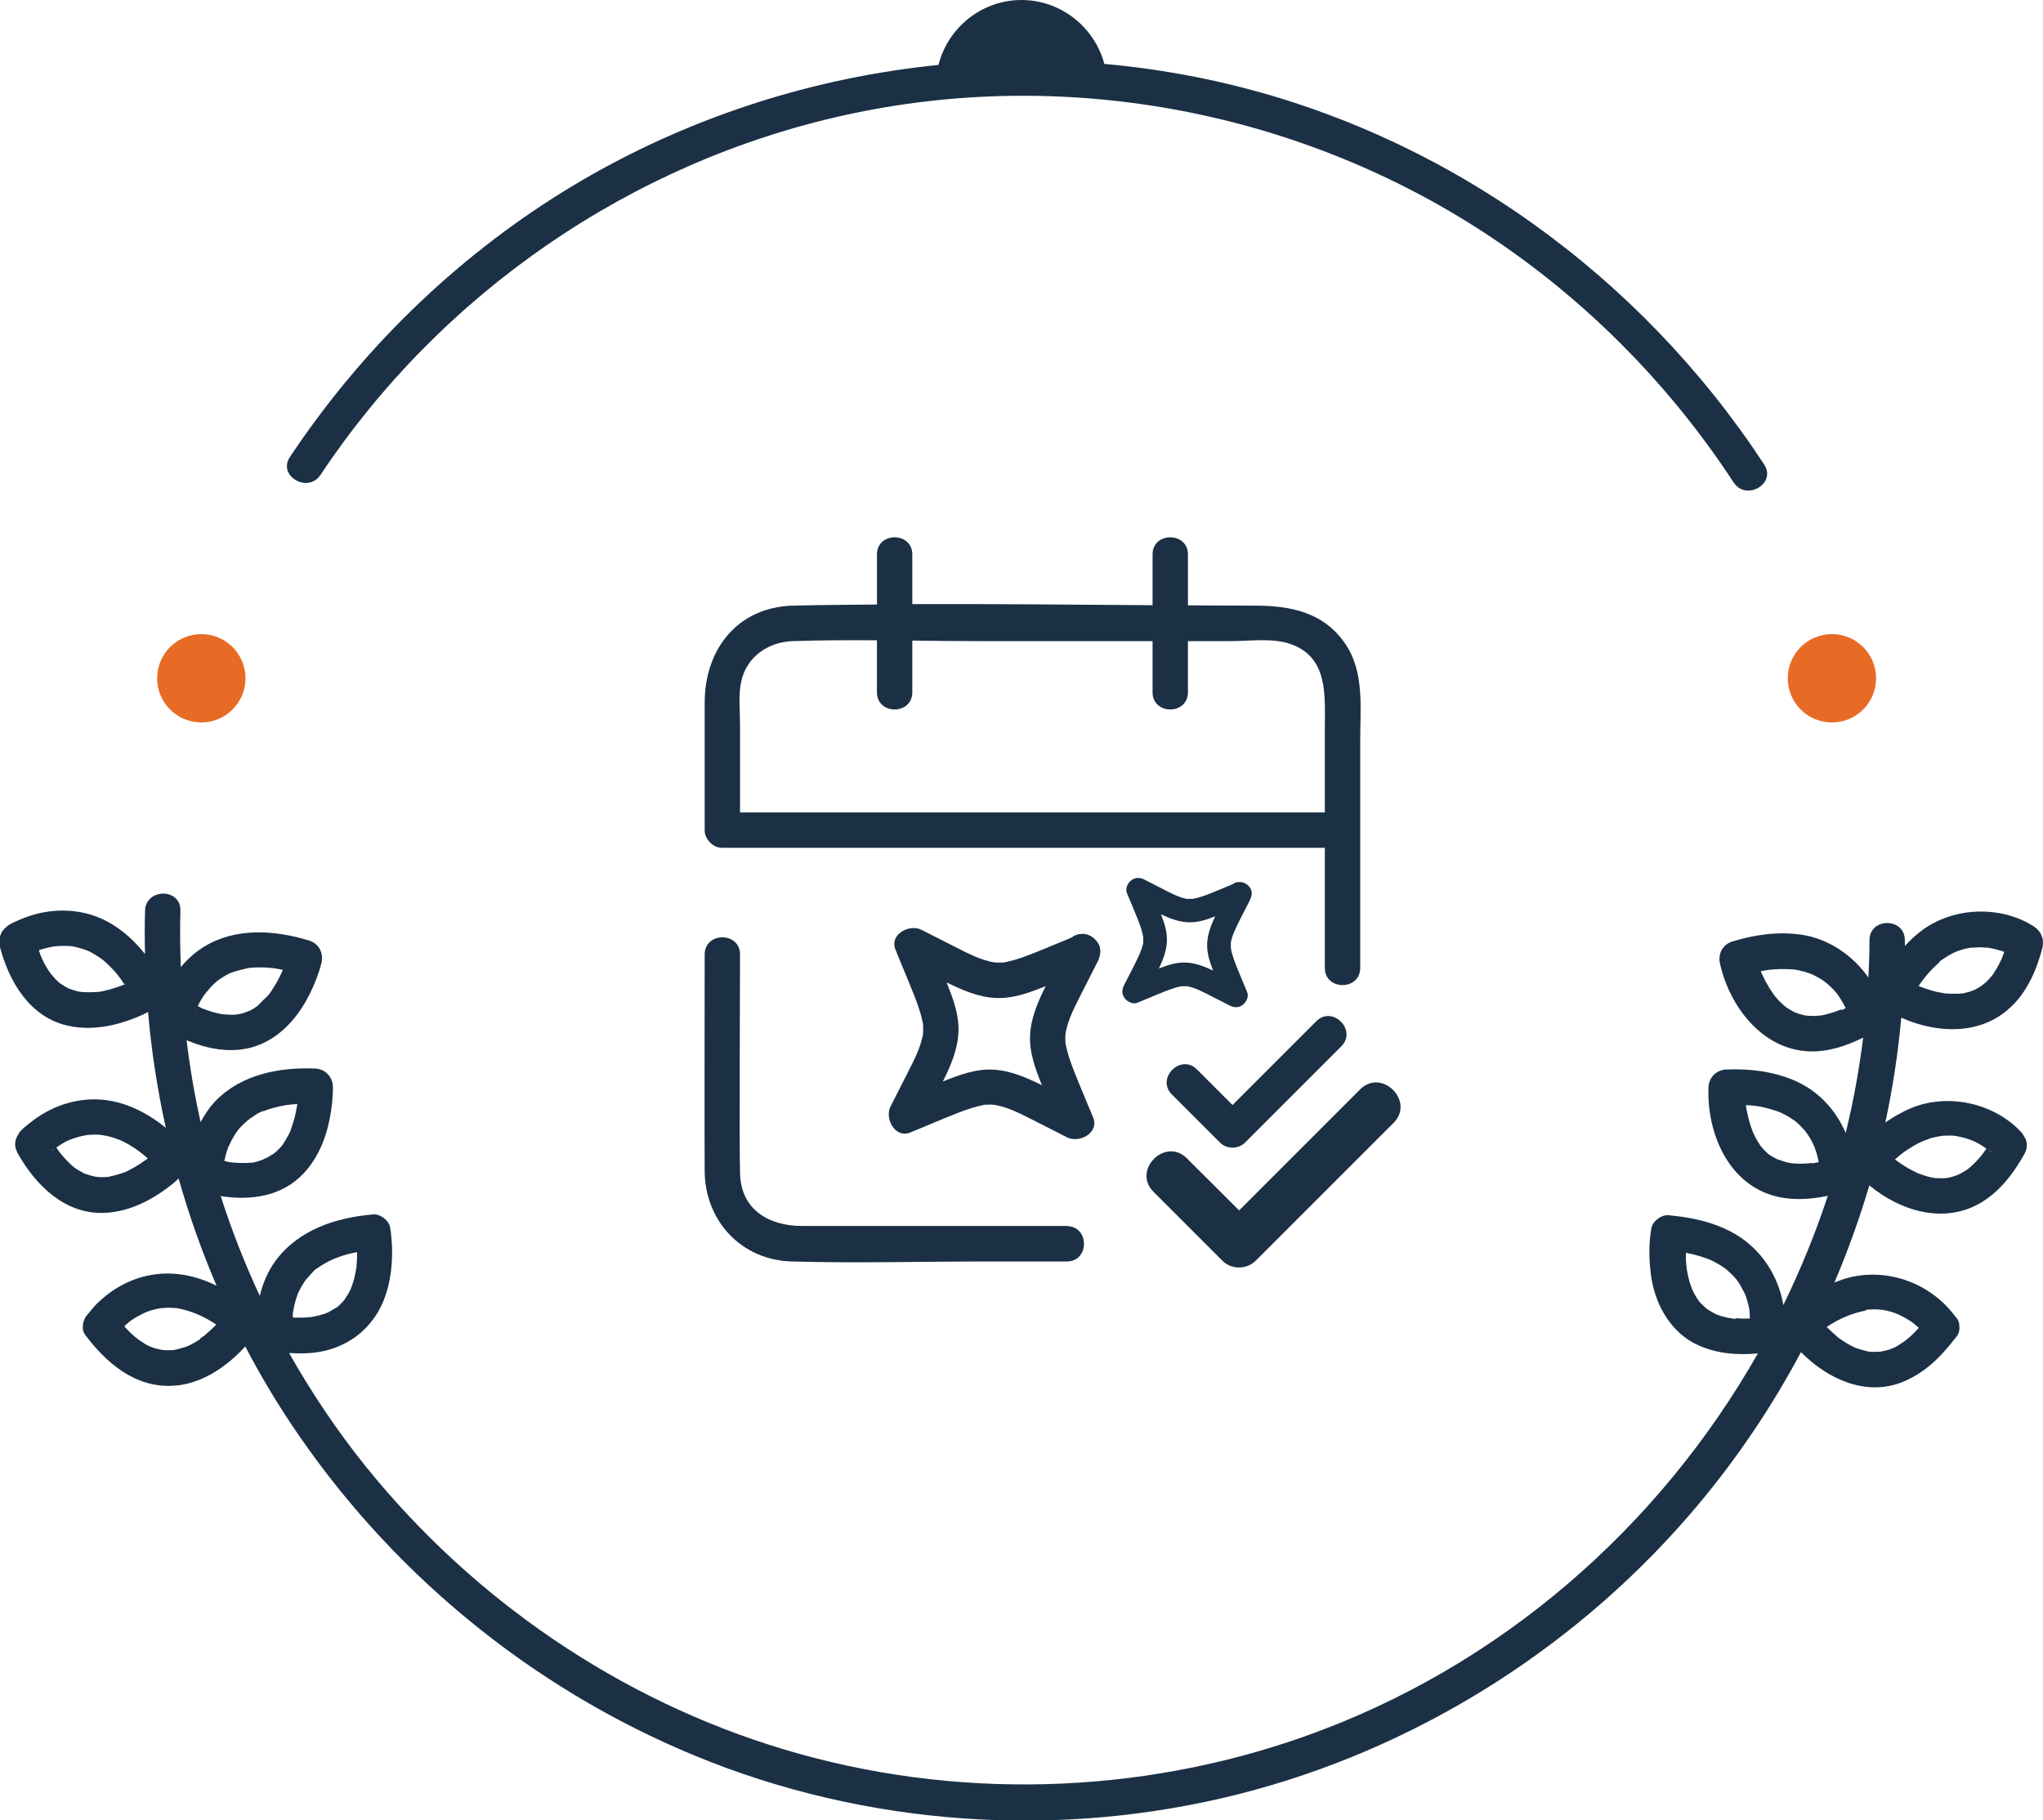<?xml version="1.0" encoding="UTF-8"?>
<svg xmlns="http://www.w3.org/2000/svg" id="Capa_2" data-name="Capa 2" viewBox="0 0 148.47 132.27">
  <defs>
    <style>
      .cls-1 {
        fill: #1b3044;
      }

      .cls-2 {
        fill: #e76b25;
      }
    </style>
  </defs>
  <g id="_10_PLANTILLA_POWER_POINT" data-name="10 PLANTILLA POWER POINT">
    <g>
      <g>
        <g>
          <path class="cls-1" d="M15.01,72.11s-.05.05-.07.06h0s.05-.03.07-.06Z"></path>
          <path class="cls-1" d="M4.29,71.4s.06.05.08.07c0,0,0,0,.01,0-.08-.08-.11-.1-.1-.08Z"></path>
          <path class="cls-1" d="M9.04,71.54s0,0,0-.01c-.03.01-.05.03-.06.05,0,0,.01,0,.02,0,.02-.01.03-.02.06-.03Z"></path>
          <path class="cls-1" d="M21.61,80.22s0,0,0,0c0,.02,0,.05,0,.08,0-.02,0-.05,0-.08Z"></path>
          <path class="cls-1" d="M16.62,83.26h0c.19-.28.06-.15,0,0Z"></path>
          <path class="cls-1" d="M19.17,84.23s.02,0,.03,0c.12-.04.19-.13-.03,0Z"></path>
          <path class="cls-1" d="M23.75,95.44s.03-.01.06-.02c.01,0,.02-.01.03-.02-.12,0-.18.08-.09.04Z"></path>
          <path class="cls-1" d="M132.69,71.38s.02.02,0,0h0Z"></path>
          <path class="cls-1" d="M130.49,73.59c.09.03.14.04,0,0h0Z"></path>
          <path class="cls-1" d="M129.71,73.14s.01.01.02.02c-.03-.03-.05-.04-.05-.04,0,0,.02.02.03.02Z"></path>
          <path class="cls-1" d="M146.11,73.2c1.24-1.15,1.93-2.8,2.34-4.41,0-.03,0-.06,0-.09.02-.09.02-.18.01-.27,0-.07,0-.14-.02-.22-.02-.08-.05-.15-.08-.23-.03-.08-.07-.16-.12-.24-.04-.05-.08-.1-.13-.15-.06-.07-.13-.14-.21-.19-.02-.02-.04-.05-.07-.06-2.43-1.57-5.87-1.44-8.17.28-.45.33-.85.72-1.23,1.12,0-.14,0-.28,0-.42,0-1.66-2.57-1.66-2.57,0,0,.91-.03,1.82-.08,2.72-1.14-1.64-2.93-2.84-4.89-3.12-1.69-.24-3.37,0-5,.5-.69.21-1.05.88-.9,1.58.69,3.13,3.08,6.28,6.5,6.4,1.36.05,2.7-.39,3.91-1-.29,2.34-.71,4.66-1.27,6.93-.73-1.7-2-3.07-3.72-3.81-1.56-.67-3.27-.87-4.96-.8-.72.03-1.26.57-1.29,1.29-.13,3.2,1.35,6.86,4.63,7.85,1.3.4,2.71.32,4.04.04-.89,2.72-1.98,5.37-3.23,7.94-.36-2.13-1.61-4.07-3.53-5.18-1.47-.85-3.15-1.2-4.82-1.35-.51-.05-1.15.43-1.24.94-.21,1.2-.18,2.41,0,3.61.32,2.04,1.47,4.03,3.41,4.9,1.39.62,2.85.73,4.33.59-7.2,12.67-18.77,22.8-32.9,27.82-12.15,4.31-25.52,4.66-37.87.96-11.93-3.58-22.57-10.86-30.38-20.54-2.1-2.61-3.96-5.38-5.59-8.27,1.11.08,2.23.02,3.28-.36,1.2-.43,2.17-1.16,2.91-2.2,1.03-1.45,1.34-3.38,1.29-5.12-.02-.48-.06-.97-.14-1.45-.09-.51-.72-.99-1.24-.94-2.72.24-5.42,1.11-7.1,3.39-.55.75-.91,1.62-1.13,2.53-1.1-2.36-2.05-4.78-2.84-7.25,2.19.34,4.48.03,6.06-1.69,1.3-1.41,1.85-3.28,2.04-5.15.04-.38.06-.76.05-1.14-.03-.72-.57-1.26-1.29-1.29-2.57-.11-5.35.42-7.22,2.34-.45.46-.8,1-1.1,1.55-.44-1.96-.78-3.95-1.02-5.95,2,.85,4.24,1.11,6.18-.12,1.61-1.02,2.63-2.69,3.29-4.44.13-.36.26-.72.34-1.1.15-.69-.21-1.37-.9-1.58-2.47-.76-5.29-.96-7.58.41-.68.41-1.26.93-1.75,1.52-.05-1.37-.07-2.73-.03-4.1.05-1.66-2.52-1.65-2.57,0-.03,1.05-.03,2.1,0,3.15-1.1-1.38-2.51-2.51-4.26-2.95-1.53-.38-3.18-.23-4.64.37-.37.15-.75.31-1.08.52-.03.02-.04.04-.06.06-.09.06-.15.13-.22.21-.04.04-.07.08-.11.13-.06.09-.1.18-.13.27-.03.06-.05.13-.06.19-.02.08-.02.16-.02.25,0,.09,0,.17.01.25,0,.03,0,.06,0,.09.66,2.58,2.18,5.21,4.98,5.82,1.88.41,3.76-.05,5.48-.83.11-.05.22-.12.33-.17.24,2.83.68,5.65,1.29,8.42-1.5-1.22-3.29-2.09-5.26-2.07-1.59.01-3.15.59-4.41,1.55-.31.24-.64.48-.91.78-.08.09-.13.19-.18.29-.01.02-.03.04-.04.06-.02.04-.04.08-.06.13-.11.26-.13.57,0,.89,0,.02.02.04.02.05.02.05.03.09.06.14,1.3,2.33,3.43,4.46,6.29,4.36,1.91-.07,3.62-1,5.07-2.18.12-.1.23-.21.35-.32.75,2.65,1.67,5.26,2.76,7.79-1.39-.68-2.9-1.04-4.51-.82-1.61.22-3.1,1.03-4.24,2.18-.19.19-.36.41-.53.62-.07.07-.13.15-.19.23-.02.03-.05.05-.07.08-.02.02-.02.05-.03.08-.05.1-.09.2-.11.3-.01.05-.03.09-.03.14-.04.27,0,.55.17.78.03.04.06.07.08.1.01.02.03.03.04.05,1.68,2.19,3.94,3.92,6.84,3.47,1.78-.28,3.38-1.42,4.58-2.7.03-.03.05-.07.08-.1,1.15,2.21,2.44,4.35,3.86,6.41,7.35,10.7,17.83,19.05,29.93,23.78,12.53,4.89,26.58,5.59,39.54,2.05,12.54-3.43,23.94-10.79,32.28-20.76,2.87-3.43,5.36-7.14,7.45-11.06,1.91,1.92,4.65,3.22,7.3,2.2,1.61-.62,2.82-1.8,3.85-3.14.04-.04.07-.08.11-.13.02-.03.05-.06.07-.09.16-.22.21-.48.18-.75,0-.19-.06-.39-.18-.55-.02-.03-.05-.06-.08-.09-.03-.05-.07-.09-.11-.14-1.77-2.33-4.84-3.45-7.69-2.72-.35.09-.69.22-1.02.35.98-2.3,1.83-4.66,2.54-7.06,2.19,1.82,5.25,2.78,7.87,1.39,1.5-.79,2.59-2.22,3.4-3.67.02-.04.04-.09.06-.13,0-.02.02-.04.03-.06.12-.32.1-.62,0-.88-.02-.05-.04-.09-.07-.14,0-.01-.02-.03-.03-.04-.05-.1-.11-.21-.19-.3-1.96-2.15-5.32-2.89-8-1.8-.68.28-1.31.65-1.91,1.06.54-2.51.93-5.05,1.16-7.62,2.57,1.16,5.74,1.29,7.89-.71ZM8.95,71.58c-.31.12-.64.23-.96.32-.18.05-.35.09-.53.13-.09.02-.18.03-.28.05-.02,0-.03,0-.05,0-.01,0-.02,0-.04,0-.41.03-.8.04-1.2,0,0,0,0,0,0,0,0,0-.01,0-.02,0-.09-.02-.17-.03-.26-.05-.2-.05-.39-.12-.58-.18-.04-.02-.08-.03-.12-.06-.09-.05-.19-.1-.28-.16-.08-.05-.16-.11-.24-.16.01.01.01.01.03.03-.01-.01-.03-.02-.04-.03,0,0-.01,0-.02-.01-.03-.02-.06-.05-.07-.06-.01-.01-.03-.02-.04-.04-.2-.18-.38-.38-.55-.59-.03-.05-.14-.2-.17-.24-.09-.13-.17-.27-.25-.41-.08-.15-.16-.3-.23-.46,0-.01-.03-.07-.05-.12-.02-.05-.07-.18-.08-.2-.04-.1-.06-.2-.09-.29,0,0,0,0,0,0,.28-.1.56-.17.85-.23.07-.01.13-.03.2-.04.05,0,.35-.03.11-.02-.24.01.07,0,.12,0,.09,0,.18-.01.26-.02.17,0,.34,0,.51,0,.09,0,.19.01.28.02.02,0,.03,0,.04,0,.01,0,.02,0,.03,0,.38.07.73.18,1.1.31.04.02.1.04.14.06.09.04.18.09.26.14.23.13.45.27.66.42,0,0,.02.01.03.02.03.03.09.08.11.09.12.1.24.21.35.32.23.22.45.45.65.7.16.19.33.43.5.7.07-.04.13-.04.11-.02-.03.01-.06.02-.1.04,0,0,0,0,0,0-.02,0-.04.02-.06.02,0,0-.02,0-.02.01,0,0,0,0,0,0,0,0-.01,0-.02,0ZM5.11,82.8c.07-.03.1-.04,0,0h0ZM3.76,83.61s.07-.05.1-.08c0,0,.02-.01.03-.02-.02.06-.14.12-.13.1ZM9.34,85.06c-.08.04-.16.07-.23.11-.02,0,0,0-.02.01-.02,0-.01,0-.04.01-.38.14-.76.24-1.16.33,0,0,0,0,0,0,0,0,0,0-.01,0-.11,0-.21.02-.32.02-.09,0-.19,0-.28,0-.04,0-.18-.01-.25-.02-.06,0-.14-.02-.17-.03-.1-.02-.19-.04-.29-.07-.11-.03-.22-.08-.34-.11-.03,0-.03,0-.04,0-.01,0-.03-.02-.09-.05-.63-.33-.78-.45-1.27-.95-.28-.29-.52-.6-.74-.92.21-.14.41-.28.63-.4.1-.05.19-.1.29-.14.01,0,.03-.01.05-.02.19-.07.39-.14.59-.2.2-.06.41-.1.62-.14.05,0,.11-.02.13-.02.14,0,.27-.02.41-.02.14,0,.29,0,.43.01.03,0,.11.01.16.02.27.04.54.1.8.18.58.18,1.02.4,1.62.8.32.22.63.46.92.72,0,0-.02.01-.02.02-.01,0-.01,0-.03.02-.29.2-.57.4-.88.58-.16.09-.32.18-.48.26ZM14.55,97.31c-.2.13-.41.26-.62.37-.1.05-.21.1-.31.15,0,0,0,0-.01,0-.05.02-.09.04-.14.05-.26.08-.51.16-.77.21-.03,0-.07.01-.1.02-.01,0-.02,0-.07,0-.1,0-.21.01-.31.01-.14,0-.28,0-.42-.02-.07-.01-.13-.02-.2-.04-.64-.14-.9-.27-1.5-.69-.34-.23-.72-.6-1.07-.99.08-.08.17-.15.25-.23.07-.06.35-.25.02-.03.06-.04.12-.09.19-.14.33-.23.68-.42,1.04-.59.06-.03.16-.07.19-.08.09-.03.18-.06.27-.09.13-.04.25-.07.38-.1.04,0,.19-.03.25-.05.22-.02.44-.04.66-.04.15,0,.3.02.45.02.03,0,.05,0,.07,0,.02,0,.03,0,.06.01,1.07.2,1.99.61,2.86,1.2-.25.25-.51.48-.77.71-.02.02-.02.02-.02.03-.02.01-.03.02-.07.05-.1.07-.2.14-.31.21ZM21.32,95.18c-.03.55,0-.02.04-.18.07-.33.16-.65.28-.97,0-.01,0-.02.01-.03.03-.06.05-.12.08-.17.09-.18.19-.36.3-.54.05-.08.11-.16.16-.24,0-.01.02-.03.03-.04.13-.15.26-.3.4-.45.07-.07.25-.29.39-.39-.05.04-.07.08.04,0,.05-.03.1-.07.14-.1.12-.08.24-.16.37-.23.24-.14.49-.27.75-.38t0,0c.08-.03.16-.06.24-.09.17-.06.34-.12.51-.17.29-.09.59-.15.89-.21,0,.09,0,.18,0,.27,0,.16-.01.32-.02.48,0,.09-.02.18-.02.27,0,.02,0,.05,0,.07-.07.36-.13.72-.24,1.08-.05.16-.11.32-.17.48-.01.02-.02.05-.03.07-.05.11-.11.22-.17.32-.09.16-.19.3-.29.45-.02.02-.04.05-.06.07-.07.08-.15.16-.23.24-.08.08-.16.15-.25.22,0,0,0,0-.01,0,0,0-.01,0-.02.01-.2.13-.4.24-.6.35.01,0,.02,0,.04,0-.01,0-.04.01-.07.02,0,0,0,0,0,0-.03.01-.03.01-.05.02-.02,0-.05.02-.05.02-.15.05-.3.1-.45.14-.16.04-.32.08-.49.11-.05,0-.1.02-.15.03,0,0,0,0,0,0-.01,0-.02,0-.04,0-.36.04-.73.05-1.09.04-.07,0-.14,0-.21-.01,0-.07,0-.15,0-.22,0-.12.03-.24.04-.37ZM16.55,83.47c.02-.07.05-.14.08-.21,0,0,0,0-.01.02.09-.13.15-.32.23-.46.09-.16.18-.31.28-.47.04-.06.08-.12.12-.17.03-.04.06-.08.07-.09.12-.14.25-.28.39-.41.07-.07.14-.13.22-.2.03-.03.07-.06.1-.09.35-.24.78-.59,1.2-.68-.02,0-.29.11-.08.04.08-.03.15-.06.23-.09.15-.05.3-.1.45-.14.31-.09.63-.16.95-.21,0,0,.07-.01.13-.02.07,0,.16-.02.18-.02.17-.02.34-.03.52-.04.02-.24.01-.12,0,0,0,0,0,0,0,0,0,.04-.01.09-.02.13,0-.02,0-.03,0-.05,0,0,0,.01,0,.02-.06.36-.13.71-.23,1.06-.05.17-.1.34-.16.51-.03.09-.06.17-.09.26,0,.02,0,.02-.01.04,0,0,0,0,0,.01-.18.37-.38.71-.61,1.05,0,.01-.02.02-.03.03-.06.07-.13.15-.2.21-.07.08-.15.15-.23.22-.03.03-.06.05-.09.08-.18.1-.34.23-.52.32-.09.05-.2.08-.29.14.02-.01.02-.01.04-.02-.05.02-.11.04-.16.06-.19.06-.46.17-.69.19-.03,0-.07,0-.11,0-.08,0-.16.01-.24.02-.17,0-.33.01-.5,0-.18,0-.35-.01-.53-.03-.04,0-.09,0-.13-.01,0,0-.13-.02-.19-.03-.11-.02-.21-.05-.31-.07,0,0,0-.02,0-.03.06-.28.13-.57.23-.84ZM14.24,73.43s0,0,0,0c.03-.03.05-.08.08-.15,0,.04-.04.12-.08.15ZM14.82,72.35c.04-.06.08-.12.12-.18,0,0,0,0-.01,0,0,0,.01,0,.02-.01.02-.03.05-.06.07-.1.06-.09.04-.02,0,.04.09-.1.22-.29.26-.33.12-.13.24-.25.37-.36.06-.05.12-.1.18-.16.02-.02.05-.03.07-.05.16-.11.32-.21.49-.31.09-.05.19-.1.28-.15.04-.02.08-.04.12-.05.42-.15.84-.24,1.28-.35.07,0,.14-.01.21-.02.16-.01.31-.02.47-.02.32,0,.64,0,.96.04.06,0,.12.01.17.02.03,0,.1.01.15.02.17.03.35.06.52.1-.01.03-.02.06-.03.09-.15.31-.29.62-.47.92-.09.15-.18.3-.28.45-.06.08-.12.17-.17.25-.02.02-.01.02-.02.04,0,0,0,0,0,0-.27.3-.59.56-.85.86-.01,0-.03.02-.04.03-.09.06-.18.12-.27.18-.08.05-.17.1-.26.14-.06.03-.21.09-.25.1-.14.05-.28.1-.43.14-.1.02-.21.03-.31.06.37-.1-.02,0-.15,0-.27.01-.54-.02-.81-.03-.09-.02-.18-.03-.27-.05-.15-.03-.3-.07-.45-.11-.18-.05-.35-.11-.52-.17-.07-.03-.14-.05-.22-.08-.03-.01-.05-.02-.06-.02-.02,0-.04-.02-.07-.04-.08-.04-.16-.09-.24-.13,0,0,0-.02,0-.02.13-.26.27-.51.43-.75ZM139.4,85.26c-.08-.03-.09-.04,0,0h0ZM144.6,83.6s.08.06.11.09c.01.02-.11-.04-.13-.1,0,0,.02,0,.02.01ZM140.19,82.75c.28-.09.57-.15.86-.2.06,0,.15-.02.17-.02.14,0,.28-.01.43-.01.14,0,.28,0,.41.02.03,0,.08,0,.12.02.21.04.42.08.63.14.22.06.42.15.63.22-.03-.01-.04-.01-.06-.02.02,0,.05.02.06.03.1.05.19.09.29.14.22.12.43.26.63.4-.17.25-.35.5-.55.72-.19.21-.4.42-.61.61-.03.03-.15.12-.17.14-.09.07-.19.13-.29.19-.11.07-.22.13-.34.19-.04.02-.1.05-.13.06-.2.08-.4.14-.61.19-.05.01-.1.02-.15.03.03,0-.16.02-.22.02-.22.01-.43,0-.65-.01-.02,0-.02,0-.03,0-.1-.02-.2-.04-.3-.06-.19-.04-.38-.09-.56-.16-.1-.03-.2-.07-.29-.1-.02,0-.03-.01-.05-.02-.17-.08-.34-.16-.51-.25-.32-.17-.63-.36-.92-.57-.06-.04-.12-.09-.18-.13,0,0-.03-.02-.05-.03-.01,0-.03-.02-.04-.03.29-.26.59-.51.92-.72.58-.38,1.02-.61,1.56-.78ZM144.51,68.83c-.06,0-.13,0-.12-.01.02-.01.07,0,.12.01ZM141.05,69.79s-.11.08,0,0h0ZM140.94,69.89s.08-.07.12-.1c0,0,0,0,.01,0,.09-.06.17-.12.26-.18.2-.13.4-.25.62-.36.02-.01.14-.06.2-.09.06-.02.17-.07.19-.07.2-.07.4-.13.6-.17.08-.02.17-.03.25-.05.02,0,.04,0,.05,0,.18,0,.36-.03.54-.03.17,0,.33,0,.5.02.08,0,.17.02.25.02,0,0,.02,0,.02,0,.29.05.58.12.86.21.08.02.16.05.24.08,0,.01,0,.03-.01.04-.05.14-.11.29-.16.43-.01.03-.03.06-.03.07-.05.1-.1.21-.15.31-.12.24-.26.47-.41.7-.04.06-.08.11-.11.16-.08.1-.17.2-.26.3-.08.09-.17.17-.26.25-.04.04-.1.09-.14.12-.18.13-.36.25-.55.35-.1.05-.4.15-.05.03-.1.03-.19.07-.29.11-.19.06-.39.1-.59.15-.02,0-.02,0-.04,0-.09,0-.19.02-.29.02-.22.01-.44,0-.66,0-.1,0-.19-.02-.29-.02,0,0,0,0-.02,0-.19-.04-.39-.07-.58-.11-.35-.08-.69-.19-1.03-.31-.09-.03-.18-.08-.27-.11,0,0,0,0-.04,0h0s-.06-.03-.09-.03c0,0-.01,0-.02,0,.05,0,.08.02.11.03.42-.62.87-1.17,1.51-1.72ZM133.8,73.35s-.02,0-.02.01h0c-.18.07-.35.14-.53.2-.28.09-.57.17-.85.22-.05,0-.1.02-.14.02-.13,0-.26.02-.39.03-.21,0-.42-.01-.63-.03-.04,0-.09-.01-.14-.03-.13-.03-.25-.06-.38-.1-.09-.03-.19-.08-.29-.1.04,0,.05.01.07.02-.04-.01-.07-.03-.1-.04-.2-.1-.38-.21-.56-.33-.03-.02-.06-.04-.08-.06.02.01.03.02.06.05-.03-.02-.05-.05-.08-.07-.02-.01-.03-.02-.03-.02-.04-.03-.07-.06-.11-.09-.16-.14-.31-.29-.45-.45-.07-.08-.14-.16-.2-.24,0,0,0,0,0,0,0,0,0,0,0,0-.12-.17-.23-.33-.34-.5-.19-.31-.37-.64-.52-.97-.03-.06-.06-.13-.09-.19-.01-.03-.03-.07-.04-.1.09-.02.17-.04.26-.05.06-.01.13-.02.19-.03,0,0,.16-.02.21-.03.08,0,.3-.03.35-.03.13,0,.27-.02.4-.02.28,0,.57,0,.85.02.08,0,.28.03.27.03.09.01.17.03.26.05.23.05.47.11.69.19.09.03.17.07.26.1.02,0,.04.02.06.03.2.1.4.2.59.32.08.05.15.1.22.15.04.03.11.09.15.12-.02-.02-.05-.04-.11-.1.14.13.29.24.43.38.12.12.24.24.35.37.05.05.09.11.14.17,0,.01,0,0,.02.03.17.25.33.5.47.76.04.07.07.15.11.22-.02.01-.05.03-.07.04-.07.04-.15.07-.23.11ZM131.68,84.51c-.14.02-.28.03-.42.04-.28.02-.56.02-.84,0-.07,0-.14-.01-.21-.02-.12-.02-.25-.04-.37-.07-.04,0-.4-.13-.58-.19.07.04.12.08,0,.01-.02-.01-.04-.02-.06-.03-.01,0-.04-.01-.04,0,0,0,.01,0,.02,0-.02-.01-.04-.02-.07-.03-.11-.06-.22-.12-.33-.18-.08-.05-.15-.1-.23-.15-.02-.02-.05-.04-.07-.06-.17-.15-.33-.31-.47-.48-.01-.02-.03-.04-.04-.05-.04-.06-.09-.13-.13-.19-.11-.17-.22-.35-.31-.54-.05-.09-.09-.18-.13-.28,0-.01,0-.01-.01-.02-.07-.19-.14-.37-.2-.56-.11-.35-.19-.7-.26-1.06-.02-.11-.04-.23-.05-.34,0,0,0,0,0,0,.03.16.02.11,0,0,.22.01.45.02.67.05.08.01.29.04.34.05.14.03.28.05.41.09.28.07.56.15.84.25.03,0,.07.02.12.04.1.03.21.09.31.14.22.11.44.23.64.37.08.05.16.11.24.16.02.02.04.03.06.05.17.14.32.29.47.45.06.07.13.14.19.21.02.02.03.04.05.06.1.14.2.28.29.43.09.15.18.31.25.47.03.05.05.11.08.16,0,.02.02.04.02.06.11.28.2.57.26.87.02.08.03.15.05.23-.04,0-.08.02-.12.03-.06.01-.34.05-.36.06ZM124.22,91.57s-.02,0-.05-.02c.03.01.05.02.05.02ZM126.13,95.84c-.08,0-.15-.01-.23-.02.01,0,.01,0,.02,0-.12-.03-.25-.04-.36-.06-.28-.06-.56-.14-.82-.24-.02,0-.03-.01-.04-.02-.01,0-.02,0-.03-.02-.11-.06-.22-.11-.32-.17-.09-.05-.19-.11-.27-.17-.03-.02-.05-.04-.08-.06-.15-.13-.3-.27-.44-.42-.05-.05-.11-.15-.14-.2.02.02.05.07.1.17-.06-.11-.15-.2-.21-.31-.1-.16-.2-.33-.28-.5-.03-.05-.07-.17-.09-.22.01.03.03.09.07.19-.03-.1-.08-.19-.11-.29-.14-.38-.23-.77-.3-1.17-.01-.06-.02-.12-.03-.18v-.05c-.02-.18-.04-.36-.05-.54,0-.17,0-.34,0-.52.24.05.48.09.71.16.27.07.54.16.81.26.01,0,.08.03.14.05,0,0,0,0,.02,0,.13.06.26.12.39.19.22.11.43.24.64.38.04.02.09.07.14.11-.01-.02,0-.03.05.02.02.02.04.04.06.05.01,0,.02.02.03.02,0,0-.01,0-.02,0,.04.03.08.07.12.1.14.13.28.26.41.4.06.06.11.13.17.19,0-.01-.01-.02-.02-.03.02.05.07.1.1.14.22.31.38.64.55.97.03.08.06.15.08.23.06.17.11.35.15.52.04.15.07.3.09.45,0,.03.01.06.01.09,0,.01,0,.02,0,.04.01.14.01.28.02.43,0,0-.02,0-.02,0-.34.02-.69.01-1.03-.01ZM135.6,95.18s.04,0,.06-.01c.02,0,.04,0,.07,0,.15,0,.3-.02.45-.02.22,0,.44.01.66.04.07.01.22.04.26.05.13.03.25.06.38.1.09.03.18.06.27.09.03.01.12.05.19.08.36.17.71.36,1.04.59.06.04.12.09.19.14-.32-.23-.05-.03.02.03.09.07.17.15.25.23-.35.39-.74.76-1.07.99-.61.42-.86.55-1.5.69-.07.01-.13.03-.2.04-.14,0-.28.02-.42.02-.1,0-.21-.01-.31-.01-.05,0-.05,0-.07,0-.03,0-.07-.01-.1-.02-.26-.06-.52-.13-.77-.21-.05-.02-.09-.03-.14-.05,0,0,0,0-.01,0-.1-.05-.21-.1-.31-.15-.21-.11-.42-.23-.62-.37-.1-.07-.2-.14-.31-.21-.05-.03-.05-.04-.07-.05,0,0,0,0-.02-.03-.26-.23-.52-.46-.77-.71.88-.59,1.79-.99,2.86-1.2Z"></path>
          <path class="cls-1" d="M139.44,71.61s0,0,0,0c.01,0,.03,0,.04.01,0,0-.02-.01-.04-.02Z"></path>
          <path class="cls-1" d="M129.19,84.26s.03,0,.07.02c-.03-.02-.06-.03-.08-.03,0,0,.01,0,.02,0Z"></path>
          <path class="cls-1" d="M143.39,82.89c-.08-.03-.15-.05,0,0h0Z"></path>
          <path class="cls-1" d="M122.93,93.62s-.01-.03,0,0h0Z"></path>
          <path class="cls-1" d="M125.89,95.82s0,0,.01,0c-.29-.09-.13-.01-.01,0Z"></path>
          <path class="cls-1" d="M123.41,94.48s-.02-.02,0,0h0Z"></path>
          <path class="cls-1" d="M126.22,93.05s-.02-.02-.03-.04c.12.23.12.14.03.04Z"></path>
          <path class="cls-1" d="M125.48,92.31s-.01,0-.02-.01c-.04-.02-.07-.04-.11-.07.01.02.06.06.13.08Z"></path>
          <path class="cls-1" d="M23.29,34.51c8.82-13.26,22.62-22.75,38.18-26.16,15.72-3.45,32.41-.4,45.95,8.27,7.41,4.75,13.75,11.08,18.57,18.44.9,1.38,3.13.09,2.22-1.3-8.99-13.73-23.02-23.87-39.03-27.67-16.39-3.89-34.01-1-48.32,7.88-7.9,4.91-14.64,11.5-19.79,19.24-.92,1.38,1.31,2.67,2.22,1.3Z"></path>
        </g>
        <path class="cls-1" d="M80.44,6.4c0-.06.02-.13.02-.19C80.45,2.8,77.65,0,74.23,0c-3.41,0-6.22,2.81-6.21,6.22,0,0,0,.02,0,.03,4.11-.45,8.28-.39,12.41.16Z"></path>
      </g>
      <g>
        <path class="cls-1" d="M77.54,89.09h-19.24c-2.39,0-4.45-1.15-4.52-3.82-.06-2.3,0-13.61,0-15.91,0-1.66-2.57-1.66-2.57,0,0,2.25-.02,13.5,0,15.75.03,3.62,2.67,6.46,6.33,6.56,4.73.13,9.48,0,14.2,0h5.79c1.66,0,1.66-2.57,0-2.57Z"></path>
        <path class="cls-1" d="M51.6,61.23s.05.04.08.06c.2.19.47.32.82.32h43.78v8.73c0,1.66,2.57,1.66,2.57,0v-16.58c0-2.33.31-4.9-1.06-6.94-1.58-2.35-4.03-2.81-6.62-2.81-1.61,0-3.23-.01-4.84-.02v-3.7c0-1.66-2.57-1.66-2.57,0v3.69c-5.82-.04-11.64-.1-17.46-.08v-3.61c0-1.66-2.57-1.66-2.57,0v3.64c-2.03.02-4.05.03-6.08.08-4.07.1-6.44,3.19-6.44,7.06v9.25c0,.35.13.61.32.82.02.03.04.06.07.09ZM53.87,49.51c.39-1.78,1.95-2.85,3.71-2.92,2.04-.07,4.1-.07,6.15-.06v3.78c0,1.66,2.57,1.66,2.57,0v-3.76c1.59.02,3.18.04,4.76.04h12.7v3.72c0,1.66,2.57,1.66,2.57,0v-3.72h3.08c1.33,0,3.03-.24,4.32.19,2.83.95,2.55,3.78,2.55,6.15v6.11h-42.5v-6.42c0-1-.13-2.13.09-3.11Z"></path>
        <path class="cls-1" d="M98.86,79.15c-2.92,2.92-5.84,5.84-8.76,8.76-.02.02-.03.03-.05.05-1.27-1.26-2.53-2.53-3.8-3.79-1.56-1.56-3.99.86-2.43,2.43,1.67,1.67,3.34,3.34,5.01,5.01.65.66,1.77.66,2.43,0,2.92-2.92,5.84-5.84,8.76-8.76.42-.42.84-.84,1.26-1.26,1.56-1.56-.86-3.99-2.43-2.43Z"></path>
        <path class="cls-1" d="M95.66,74.21c-2.03,2.03-4.06,4.06-6.09,6.09-.86-.86-1.73-1.73-2.59-2.59-1.17-1.17-2.99.65-1.82,1.82,1.17,1.17,2.33,2.33,3.5,3.5.49.49,1.33.49,1.82,0,2.04-2.04,4.08-4.08,6.12-6.12.29-.29.59-.59.88-.88,1.17-1.17-.65-2.99-1.82-1.82Z"></path>
        <path class="cls-1" d="M79.93,68.83c-.15-.54-.76-1.03-1.35-.96-.24,0-.48.08-.68.25-.64.27-1.29.53-1.93.8-.69.28-1.38.57-2.09.79-.27.08-.54.15-.82.21-.04,0-.07.01-.08.02-.02,0-.04,0-.07,0-.14,0-.28.02-.43.01-.03,0-.19-.01-.25-.02-.06-.01-.23-.04-.26-.05-.29-.07-.57-.16-.84-.26-.57-.22-1.25-.57-1.86-.88-.77-.39-1.53-.78-2.3-1.17-.88-.45-2.36.33-1.89,1.45.33.79.66,1.59.98,2.38.28.69.57,1.38.79,2.09.08.27.15.54.21.82,0,.04.01.07.02.08,0,.02,0,.04,0,.07,0,.14.01.28.01.43,0,.03-.01.19-.01.25-.01.06-.04.23-.05.26-.07.29-.16.57-.26.84-.22.57-.57,1.25-.88,1.86-.39.77-.78,1.53-1.17,2.3-.45.88.33,2.36,1.45,1.89.8-.33,1.59-.66,2.38-.99.69-.28,1.38-.57,2.09-.79.27-.08.54-.15.82-.21.04,0,.07-.01.08-.02.02,0,.04,0,.07,0,.14,0,.28-.02.43-.01.03,0,.19.01.25.02.06.01.23.04.26.05.29.07.57.16.84.26.57.22,1.25.57,1.86.88.77.39,1.53.78,2.3,1.17.88.45,2.36-.33,1.89-1.45-.33-.79-.66-1.59-.99-2.38-.28-.69-.57-1.38-.79-2.09-.08-.27-.15-.54-.21-.82,0-.04-.01-.07-.02-.08,0-.02,0-.04,0-.07,0-.14-.02-.28-.01-.43,0-.03.01-.19.02-.25.01-.06.04-.23.05-.26.07-.29.16-.57.26-.84.22-.57.57-1.25.88-1.86.39-.77.78-1.53,1.17-2.3.06-.12.1-.24.12-.36.05-.2.07-.4,0-.63ZM72.17,77.73c-1.26-.07-2.49.39-3.65.86.56-1.12,1.07-2.29,1.13-3.55.07-1.26-.39-2.49-.86-3.65,1.13.55,2.29,1.07,3.55,1.13,1.26.07,2.49-.39,3.65-.86-.55,1.12-1.07,2.29-1.13,3.55-.07,1.26.39,2.49.86,3.65-1.12-.55-2.29-1.07-3.55-1.13Z"></path>
        <path class="cls-1" d="M85.32,71.8c.16-.05.32-.09.49-.12.03,0,.02,0,.04-.01,0,0,0,0,.04,0,.08,0,.17,0,.25,0,.02,0,.09,0,.14,0,.04,0,.13.02.14.03.17.04.34.09.5.16.1.04.25.1.43.19.22.1.44.21.66.33.46.23.92.46,1.37.7.31.16.67.16.95-.07.24-.19.44-.59.31-.9-.2-.47-.39-.95-.59-1.42-.17-.41-.34-.82-.47-1.25-.05-.16-.09-.32-.12-.49,0-.03,0-.02-.01-.04,0,0,0,0,0-.04,0-.09,0-.17,0-.25,0-.02,0-.09,0-.14,0-.04.02-.13.03-.14.04-.17.09-.34.16-.5.04-.1.1-.25.19-.43.1-.22.21-.44.32-.66.23-.46.46-.91.7-1.37.02-.03.01-.06.03-.09.08-.17.12-.36.06-.57-.09-.34-.47-.64-.85-.62-.18-.01-.36.02-.5.15-.38.16-.75.31-1.13.47-.41.17-.82.34-1.25.47-.16.05-.32.09-.49.12-.03,0-.02,0-.04.01,0,0,0,0-.03,0-.09,0-.17,0-.26,0-.02,0-.09,0-.14,0-.04,0-.13-.02-.14-.03-.17-.04-.34-.09-.5-.16-.1-.04-.25-.1-.43-.19-.22-.1-.44-.21-.66-.33-.46-.23-.91-.46-1.37-.7-.31-.16-.67-.16-.95.07-.24.19-.44.59-.31.9.2.47.39.95.59,1.42.17.41.34.82.47,1.25.05.16.09.32.12.49,0,.03,0,.02.01.04,0,0,0,0,0,.04,0,.09,0,.17,0,.25,0,.02,0,.09,0,.14,0,.04-.02.13-.03.14-.04.17-.09.34-.16.5-.04.1-.1.25-.19.43-.1.22-.21.44-.32.66-.23.46-.46.91-.7,1.37-.16.31-.16.67.07.95.19.24.59.44.9.31.47-.2.95-.39,1.42-.59.41-.17.82-.34,1.25-.47ZM86.32,67.02c.69.04,1.35-.18,1.99-.43-.29.62-.55,1.26-.58,1.95-.04.69.18,1.35.43,1.99-.62-.29-1.26-.55-1.95-.58-.69-.04-1.35.18-1.99.43.29-.62.55-1.26.58-1.95.04-.69-.18-1.35-.43-1.99.62.29,1.26.55,1.95.58Z"></path>
      </g>
      <g>
        <circle class="cls-2" cx="14.63" cy="49.29" r="3.21"></circle>
        <circle class="cls-2" cx="133.13" cy="49.29" r="3.21"></circle>
      </g>
    </g>
  </g>
</svg>
